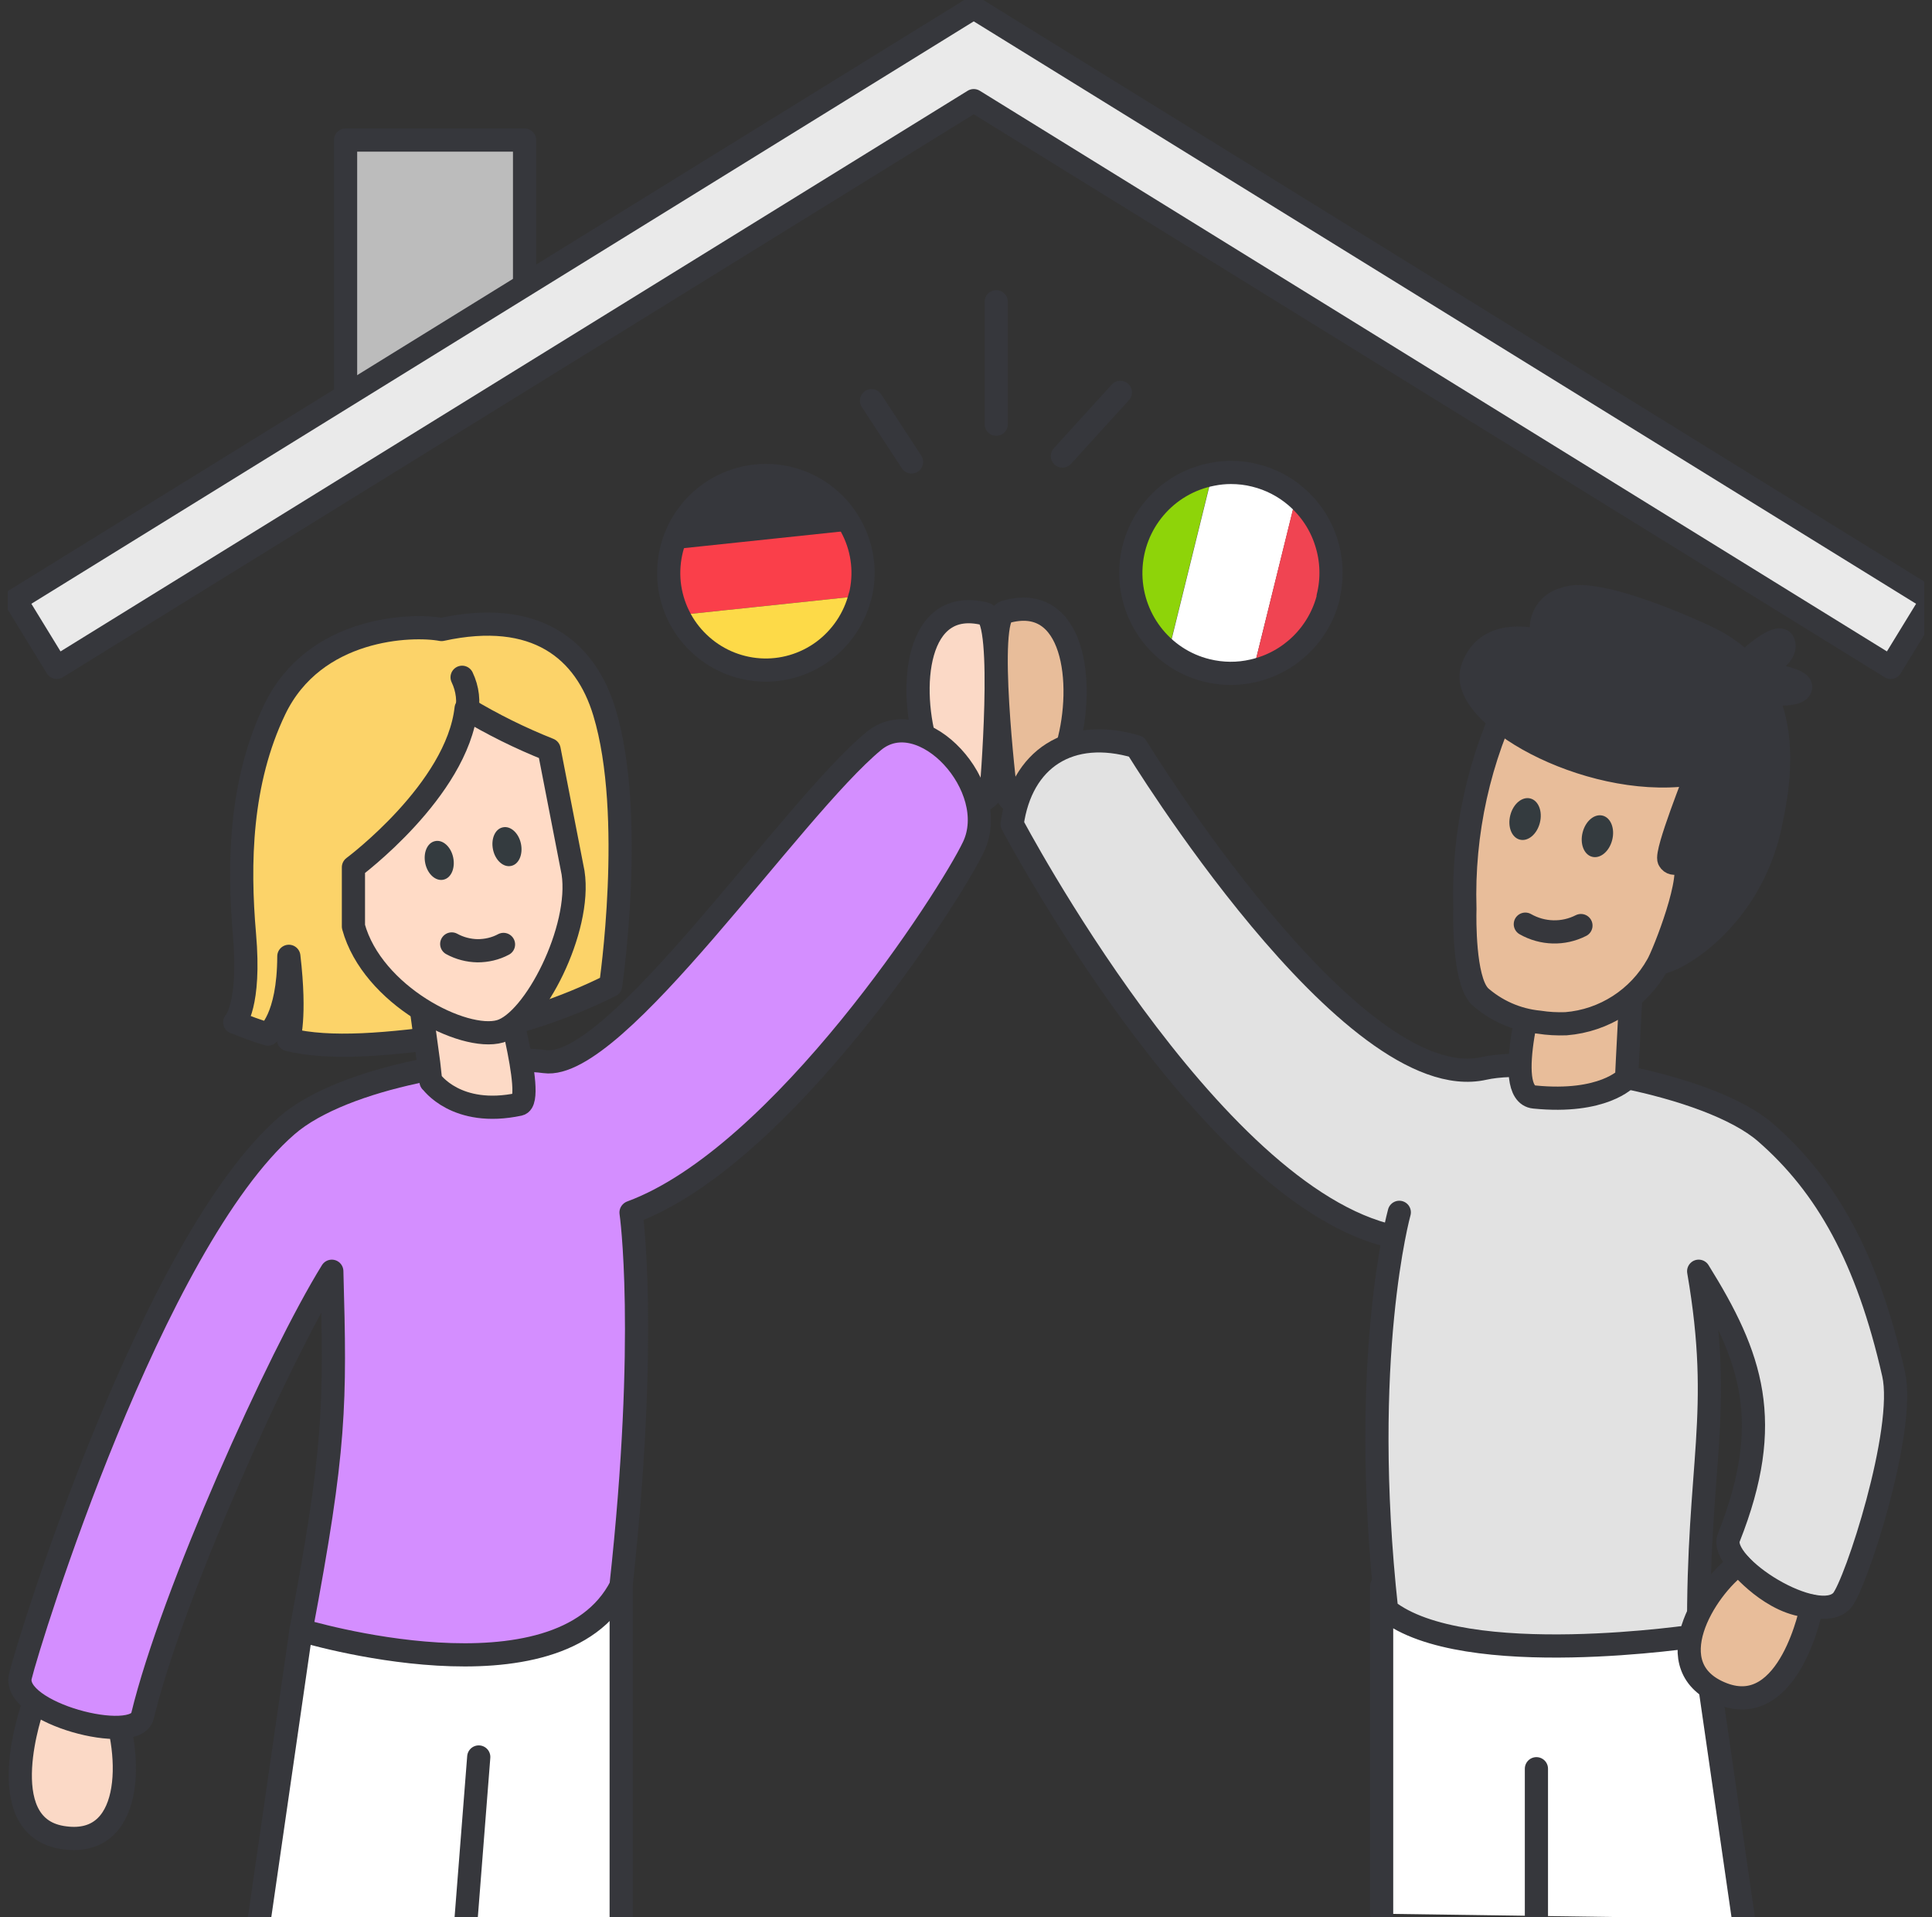 <svg width="125" height="124" viewBox="0 0 125 124" fill="none" xmlns="http://www.w3.org/2000/svg">
<rect x="0" y="0" width="125" height="124" fill="#333333" stroke="none"/>
<g clip-path="url(#clip0_19807_51509)">
<path d="M22.359 26.93V9.06H33.939V21.8" fill="#BCBCBC"/>
<path d="M22.359 26.93V9.06H33.939V21.8" stroke="#36373C" stroke-width="1.5" stroke-linecap="round" stroke-linejoin="round"/>
<path d="M122.33 43.17L63 6.51L3.67 43.17L1 38.81L63 0.5L125 38.81L122.33 43.17Z" fill="#EAEAEA" stroke="#36373C" stroke-width="1.5" stroke-linecap="round" stroke-linejoin="round"/>
<path d="M16.781 124.11L19.481 105.44L40.191 102.59V124.5" fill="white"/>
<path d="M16.781 124.11L19.481 105.44L40.191 102.59V124.5" stroke="#36373C" stroke-width="1.5" stroke-linecap="round" stroke-linejoin="round"/>
<path d="M2.125 110.38C2.125 110.38 -0.625 118.07 3.995 118.85C8.605 119.63 8.675 113.7 7.175 109.88M59.995 48.46C58.745 44.55 59.215 38.56 63.745 39.71C65.075 40.05 64.125 51.26 64.125 51.26C63.775 52.14 60.325 52.86 60.325 52.86" fill="#FBD9C6"/>
<path d="M2.125 110.38C2.125 110.38 -0.625 118.07 3.995 118.85C8.605 119.63 8.675 113.7 7.175 109.88M59.995 48.46C58.745 44.55 59.215 38.56 63.745 39.71C65.075 40.05 64.125 51.26 64.125 51.26C63.775 52.14 60.325 52.86 60.325 52.86" stroke="#36373C" stroke-width="1.5" stroke-linecap="round" stroke-linejoin="round"/>
<path d="M69.087 48.2C70.197 44.249 69.537 38.279 65.037 39.59C63.717 39.969 65.047 51.15 65.047 51.15C65.217 52.08 67.297 53.029 67.297 53.029" fill="#E8BD9A"/>
<path d="M69.087 48.2C70.197 44.249 69.537 38.279 65.037 39.59C63.717 39.969 65.047 51.15 65.047 51.15C65.217 52.08 67.297 53.029 67.297 53.029" stroke="#36373C" stroke-width="1.5" stroke-linecap="round" stroke-linejoin="round"/>
<path d="M40.838 78.42C50.588 74.83 61.458 58 62.988 54.77C64.798 50.95 59.678 45.35 56.538 47.93C51.168 52.36 39.848 69.3 35.248 68.67C31.498 68.16 22.248 69.59 18.558 72.81C9.838 80.39 1.888 106.06 1.318 108.43C0.748 110.82 8.758 112.89 9.218 111C11.118 103.13 18.038 87.76 21.468 82.23C21.708 90.9 21.708 93.63 19.478 105.45C19.478 105.45 36.148 110.51 40.178 102.6C41.968 86.25 40.828 78.43 40.828 78.43" fill="#D48EFF"/>
<path d="M40.838 78.42C50.588 74.83 61.458 58 62.988 54.77C64.798 50.95 59.678 45.35 56.538 47.93C51.168 52.36 39.848 69.3 35.248 68.67C31.498 68.16 22.248 69.59 18.558 72.81C9.838 80.39 1.888 106.06 1.318 108.43C0.748 110.82 8.758 112.89 9.218 111C11.118 103.13 18.038 87.76 21.468 82.23C21.708 90.9 21.708 93.63 19.478 105.45C19.478 105.45 36.148 110.51 40.178 102.6C41.968 86.25 40.828 78.43 40.828 78.43" stroke="#36373C" stroke-width="1.5" stroke-linecap="round" stroke-linejoin="round"/>
<path d="M30.975 113.649L30.125 124.499" stroke="#36373C" stroke-width="1.5" stroke-linecap="round" stroke-linejoin="round"/>
<path d="M112.801 124.12L110.101 105.45L89.391 102.6V123.79" fill="white"/>
<path d="M112.801 124.12L110.101 105.45L89.391 102.6V123.79" stroke="#36373C" stroke-width="1.5" stroke-linecap="round" stroke-linejoin="round"/>
<path d="M90.174 79.999C78.194 77.419 65.484 53.309 65.484 53.309C66.074 49.079 69.204 47.019 73.524 48.299C73.524 48.299 87.404 71.049 96.014 69.109C99.704 68.279 110.544 70.049 114.234 73.259C118.184 76.699 120.814 81.389 122.514 88.869C123.334 92.499 120.054 102.519 119.184 103.519C117.624 105.309 111.144 101.269 111.854 99.459C114.824 91.969 113.344 87.759 109.904 82.229C111.504 91.519 109.824 94.629 109.904 105.789C109.904 105.789 94.704 108.129 89.714 104.139C87.924 87.789 90.534 78.419 90.534 78.419" fill="#E2E2E2"/>
<path d="M90.174 79.999C78.194 77.419 65.484 53.309 65.484 53.309C66.074 49.079 69.204 47.019 73.524 48.299C73.524 48.299 87.404 71.049 96.014 69.109C99.704 68.279 110.544 70.049 114.234 73.259C118.184 76.699 120.814 81.389 122.514 88.869C123.334 92.499 120.054 102.519 119.184 103.519C117.624 105.309 111.144 101.269 111.854 99.459C114.824 91.969 113.344 87.759 109.904 82.229C111.504 91.519 109.824 94.629 109.904 105.789C109.904 105.789 94.704 108.129 89.714 104.139C87.924 87.789 90.534 78.419 90.534 78.419" stroke="#36373C" stroke-width="1.5" stroke-linecap="round" stroke-linejoin="round"/>
<path d="M105.245 69.739C105.245 69.739 103.735 71.409 99.265 70.959C97.115 70.749 99.395 63.279 99.455 62.919C99.995 63.129 102.885 65.469 105.665 61.429C105.675 61.469 105.225 69.659 105.245 69.739Z" fill="#E8BD9A" stroke="#36373C" stroke-width="1.5" stroke-linejoin="round"/>
<path d="M99.406 114.409V123.869" stroke="#36373C" stroke-width="1.5" stroke-linecap="round" stroke-linejoin="round"/>
<path d="M114.536 53.41C113.176 59.61 108.286 62.28 107.336 62.27C107.376 62.23 107.406 62.18 107.436 62.13C107.496 62.05 109.386 56.51 109.386 56.51C109.426 56.35 107.776 57.23 107.296 55.87C107.516 53.41 109.236 50.17 109.226 50.08C104.936 49.65 100.936 47.73 97.906 44.65C97.906 44.65 99.886 37.13 109.776 40.94C116.516 43.53 115.156 50.57 114.526 53.41H114.536Z" fill="#36373C" stroke="#36373C" stroke-width="1.5" stroke-linejoin="round"/>
<path d="M95.68 64.39C96.76 65.37 98.129 65.98 99.59 66.12C100.159 66.21 100.739 66.24 101.319 66.22C103.799 66.02 106.019 64.59 107.239 62.41C107.639 61.74 109.729 56.47 108.899 55.63C108.899 55.63 108.259 56.1 107.989 55.63C107.719 55.16 109.789 50.07 109.779 49.98C106.719 44.21 100.239 44.01 97.96 44.68L97.939 44.65C97.939 44.65 97.919 44.65 97.909 44.65C95.7 49.02 94.629 53.88 94.779 58.77V58.83C94.76 59.46 94.719 63.28 95.689 64.38L95.68 64.39Z" fill="#E8BD9A" stroke="#36373C" stroke-width="1.5" stroke-linejoin="round"/>
<path d="M104.307 54.34C104.497 53.61 104.227 52.9 103.697 52.76C103.167 52.62 102.587 53.1 102.397 53.84C102.207 54.57 102.477 55.28 103.007 55.42C103.537 55.56 104.117 55.08 104.307 54.34Z" fill="#343B3F"/>
<path d="M99.627 53.23C99.817 52.499 99.547 51.789 99.017 51.65C98.487 51.51 97.907 51.989 97.717 52.73C97.527 53.459 97.797 54.169 98.327 54.309C98.857 54.45 99.437 53.969 99.627 53.23Z" fill="#343B3F"/>
<path d="M102.287 59.87C101.147 60.45 99.797 60.41 98.688 59.779" stroke="#36373C" stroke-width="1.5" stroke-linecap="round" stroke-linejoin="round"/>
<path d="M109.23 50.089C102.62 50.949 94.27 46.239 95.26 43.259C96.25 40.279 99.93 41.539 99.93 41.539C99.8 41.279 99.72 40.979 99.72 40.689C99.72 40.389 99.77 40.099 99.9 39.829C100.02 39.559 100.21 39.319 100.44 39.129C100.67 38.939 100.94 38.809 101.23 38.739C103.36 37.869 110.2 41.109 110.2 41.109M112.86 42.899C112.86 42.899 115.24 40.639 115.42 41.659C115.6 42.679 113.39 43.499 113.39 43.499C113.39 43.499 116.44 43.789 116.5 44.409C116.56 45.029 114.68 44.879 114.68 44.879" fill="#36373C"/>
<path d="M109.23 50.089C102.62 50.949 94.27 46.239 95.26 43.259C96.25 40.279 99.93 41.539 99.93 41.539C99.8 41.279 99.72 40.979 99.72 40.689C99.72 40.389 99.77 40.099 99.9 39.829C100.02 39.559 100.21 39.319 100.44 39.129C100.67 38.939 100.94 38.809 101.23 38.739C103.36 37.869 110.2 41.109 110.2 41.109M112.86 42.899C112.86 42.899 115.24 40.639 115.42 41.659C115.6 42.679 113.39 43.499 113.39 43.499C113.39 43.499 116.44 43.789 116.5 44.409C116.56 45.029 114.68 44.879 114.68 44.879" stroke="#36373C" stroke-width="1.5" stroke-linecap="round" stroke-linejoin="round"/>
<path d="M117.222 103.889C117.222 103.889 115.832 111.249 111.462 109.579C107.092 107.899 110.302 102.749 112.512 101.159C112.512 101.159 114.672 103.829 117.222 103.889Z" fill="#E8BD9A" stroke="#36373C" stroke-width="1.5" stroke-linejoin="round"/>
<path d="M15.207 66.119C15.908 66.419 16.617 66.679 17.337 66.889C17.337 66.889 18.677 65.909 18.688 61.859C19.157 65.869 18.668 67.249 18.668 67.249C21.367 67.899 24.988 67.599 29.848 66.909C33.197 66.329 36.458 65.269 39.508 63.749C39.508 63.749 41.127 52.759 39.108 46.079C37.888 42.019 34.667 39.389 28.567 40.719C26.648 40.359 20.348 40.539 17.777 45.889C15.527 50.579 15.418 55.859 15.818 60.449C16.218 65.039 15.188 66.129 15.188 66.129L15.207 66.119Z" fill="#FCD369" stroke="#36373C" stroke-width="1.5" stroke-linejoin="round"/>
<path d="M27.898 69.949C27.898 69.949 29.518 72.299 33.598 71.429C34.708 71.189 32.428 63.239 32.318 62.919C31.848 63.179 29.918 65.499 26.828 62.149C26.828 62.149 27.898 69.879 27.888 69.959L27.898 69.949Z" fill="#FDDAC6" stroke="#36373C" stroke-width="1.5" stroke-linejoin="round"/>
<path d="M35.527 48.49L37.077 56.45C37.637 60.09 34.577 66.08 32.357 66.71C29.997 67.39 24.087 64.38 22.867 59.93V56.1C22.867 56.1 29.567 51.12 30.157 45.83C31.867 46.86 33.667 47.75 35.527 48.49Z" fill="#FFDBC6" stroke="#36373C" stroke-width="1.5" stroke-linejoin="round"/>
<path d="M30.168 46.21C30.358 45.4 30.258 44.56 29.898 43.81" stroke="#36373C" stroke-width="1.5" stroke-linecap="round" stroke-linejoin="round"/>
<path d="M28.698 56.9C29.198 56.79 29.468 56.14 29.318 55.45C29.168 54.76 28.638 54.29 28.138 54.41C27.638 54.52 27.368 55.17 27.518 55.86C27.668 56.55 28.198 57.02 28.698 56.9Z" fill="#343B3F"/>
<path d="M33.081 56.009C33.581 55.899 33.851 55.249 33.701 54.559C33.551 53.869 33.021 53.399 32.521 53.519C32.021 53.629 31.751 54.279 31.901 54.969C32.051 55.659 32.581 56.129 33.081 56.009Z" fill="#343B3F"/>
<path d="M29.227 61.059C29.737 61.34 30.317 61.489 30.897 61.499C31.477 61.499 32.057 61.37 32.577 61.09M58.977 29.88L56.387 25.919M64.457 27.439V19.52M68.737 29.5L72.487 25.38" stroke="#36373C" stroke-width="1.5" stroke-linecap="round" stroke-linejoin="round"/>
<path d="M55.188 34.3L43.438 35.54C44.078 32.96 46.248 31.06 48.877 30.78C51.508 30.5 54.028 31.91 55.188 34.29V34.3Z" fill="#36373C"/>
<path d="M55.651 38.55L43.891 39.79C43.571 39.14 43.371 38.44 43.301 37.72C43.221 36.98 43.281 36.25 43.451 35.54L55.191 34.3C55.841 35.62 56.001 37.13 55.651 38.55Z" fill="#FA3F4A"/>
<path d="M43.891 39.79L55.651 38.55C55.011 41.13 52.831 43.03 50.201 43.31C47.571 43.59 45.041 42.18 43.891 39.79Z" fill="#FDDA48"/>
<path d="M55.648 38.55C55.288 39.99 54.438 41.25 53.248 42.13C52.059 43 50.599 43.43 49.129 43.33C47.658 43.23 46.269 42.62 45.199 41.59C44.129 40.57 43.459 39.2 43.298 37.72C42.989 34.66 44.898 31.84 47.828 31C50.758 30.16 53.858 31.55 55.199 34.3C55.849 35.62 56.008 37.13 55.658 38.55H55.648Z" stroke="#36373C" stroke-width="1.5" stroke-linejoin="round"/>
<path d="M78.427 30.669L75.597 42.139C74.627 41.369 73.897 40.329 73.497 39.149C73.097 37.969 73.037 36.699 73.337 35.489C73.637 34.279 74.277 33.179 75.177 32.329C76.077 31.479 77.207 30.899 78.427 30.669Z" fill="#8ED409"/>
<path d="M84.039 31.41L83.869 32.11L81.079 43.38C80.099 43.61 79.079 43.6 78.099 43.36C77.189 43.14 76.339 42.72 75.609 42.14L78.439 30.67C78.839 30.59 79.239 30.55 79.639 30.55C80.169 30.55 80.689 30.61 81.199 30.74C82.179 30.98 83.089 31.45 83.849 32.11L84.019 31.41H84.039Z" fill="white"/>
<path d="M85.948 38.609C85.358 40.999 83.468 42.849 81.078 43.389L83.858 32.109C84.778 32.889 85.458 33.909 85.828 35.059C86.198 36.209 86.238 37.439 85.948 38.609Z" fill="#F04452"/>
<path d="M85.946 38.61C85.356 41 83.466 42.85 81.076 43.39C80.096 43.62 79.076 43.61 78.096 43.37C75.136 42.65 73.086 39.95 73.166 36.89C73.246 33.83 75.446 31.25 78.436 30.68C78.836 30.6 79.236 30.56 79.636 30.56C80.166 30.56 80.686 30.62 81.196 30.75C82.176 30.99 83.086 31.46 83.846 32.11C84.766 32.9 85.446 33.92 85.806 35.07C86.176 36.22 86.216 37.45 85.926 38.61H85.946Z" stroke="#36373C" stroke-width="1.5" stroke-linejoin="round"/>
</g>
<defs>
<clipPath id="clip0_19807_51509">
<rect width="124" height="124" fill="white" transform="translate(0.5)"/>
</clipPath>
</defs>
</svg>

